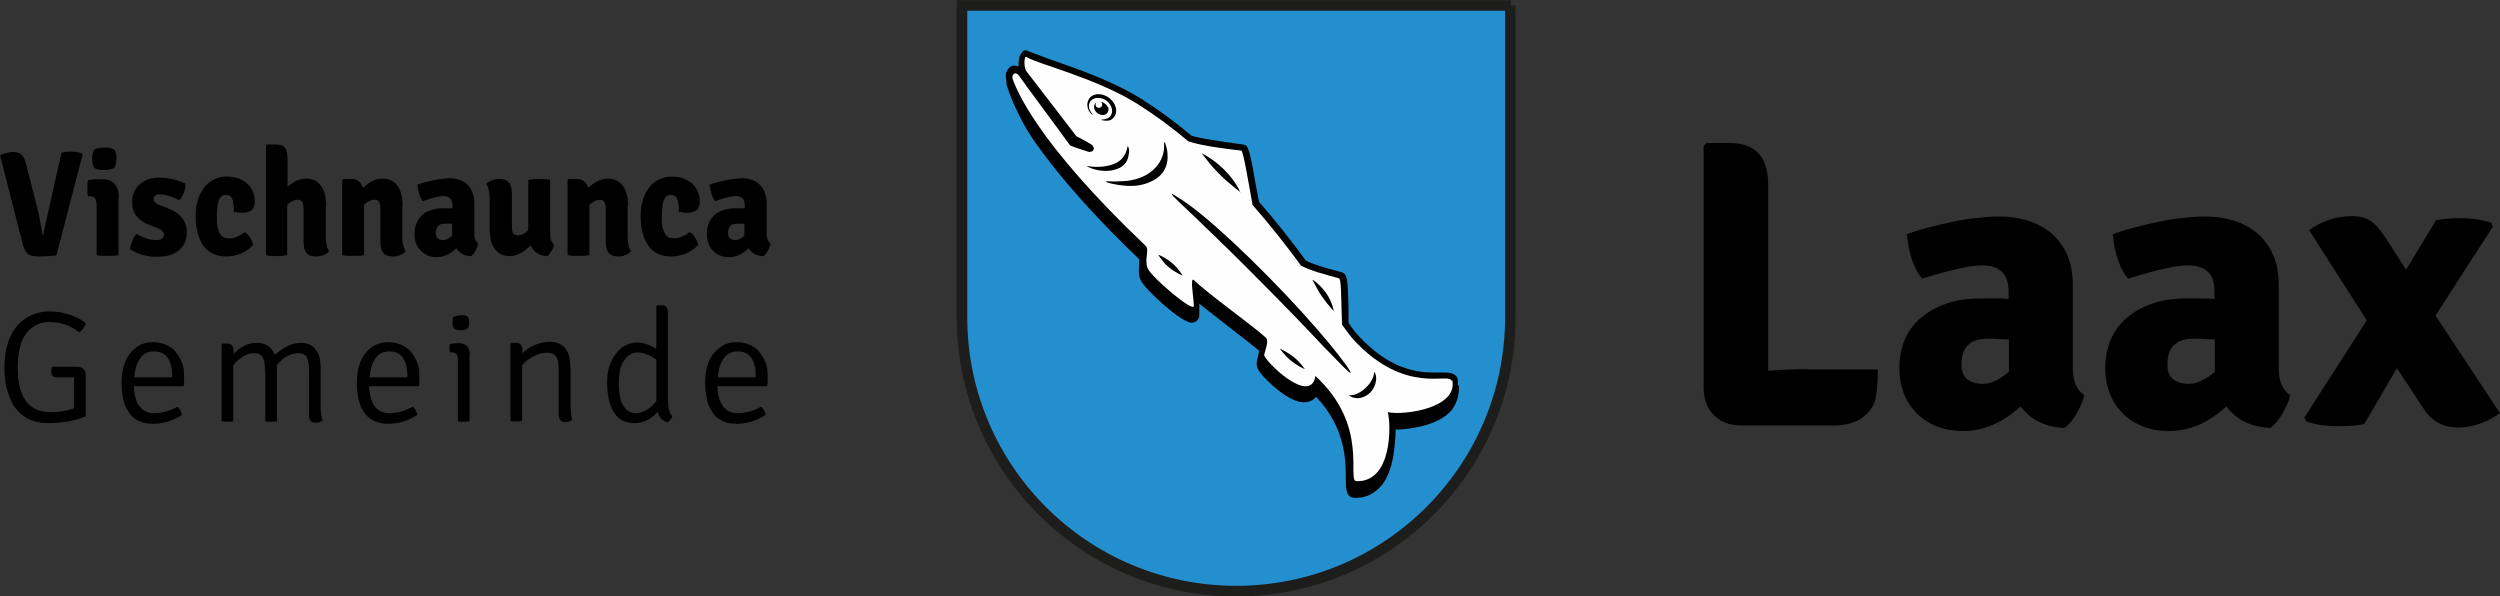 <?xml version="1.0" encoding="UTF-8"?>
<svg id="Ebene_1" data-name="Ebene 1" xmlns="http://www.w3.org/2000/svg" viewBox="0 0 73.21 17.46">
  <rect x="0" y="0" width="73.21" height="17.46" fill="#333333" stroke="none"/>
  <defs>
    <style>
      .cls-1 {
        fill: #248fce;
        stroke: #1d1d1b;
        stroke-miterlimit: 10;
        stroke-width: .31px;
      }

      .cls-2, .cls-3 {
        stroke-width: 0px;
      }

      .cls-3 {
        fill: #fefefe;
      }
    </style>
  </defs>
  <g id="Ebene_3" data-name="Ebene 3">
    <g>
      <g>
        <path class="cls-2" d="m1.26,6.89l.54-2.42c.07-.02.15-.03.26-.03.14,0,.26.02.34.05l.02.04-.77,2.95c-.16.02-.31.03-.47.03s-.27-.02-.34-.06-.12-.13-.16-.25l-.68-2.65c.15-.07.27-.1.37-.1.12,0,.2.03.26.08s.1.14.13.26l.32,1.25c.05.2.1.46.16.8,0,.04.02.05.05.05h-.03Z"/>
        <path class="cls-2" d="m3.47,5.78v1.69s-.1.02-.15.02h-.34c-.06,0-.11-.01-.15-.02v-1.46c0-.17-.06-.26-.19-.26h-.06c-.02-.06-.02-.13-.02-.23s0-.18.02-.25c.07,0,.14-.01.2-.02h.25c.14,0,.25.05.33.14.08.09.12.22.12.38h-.01Zm-.72-1.39c.08-.05.18-.07.31-.07s.23.02.3.07c.03.08.05.16.05.26s-.02.18-.05.26c-.08.04-.18.07-.31.07s-.23-.02-.3-.07c-.03-.08-.05-.16-.05-.26s.02-.18.05-.26Z"/>
        <path class="cls-2" d="m3.81,7.32c0-.08.02-.16.06-.25.03-.09.07-.16.12-.22.22.12.41.18.57.18.08,0,.14-.01.18-.04s.06-.07.06-.11c0-.09-.06-.15-.19-.2l-.23-.09c-.34-.13-.51-.35-.51-.66,0-.22.07-.4.22-.53.14-.13.34-.2.58-.2.12,0,.25.02.4.05s.26.08.36.13c0,.08,0,.17-.05.27-.04.1-.08.17-.13.21-.23-.11-.42-.17-.58-.17-.05,0-.1.01-.13.04s-.04.06-.04.1c0,.07.05.13.16.17l.26.1c.36.14.55.37.55.71,0,.22-.08.39-.23.52s-.37.19-.65.19-.54-.07-.78-.22v.02Z"/>
        <path class="cls-2" d="m6.85,6.24v-.06c0-.16-.02-.28-.05-.36-.03-.07-.09-.11-.19-.11s-.16.05-.2.15-.06.27-.06.5c0,.12,0,.22.02.29s.04.14.07.19.06.08.11.11c.04.02.1.03.16.03s.13-.01.21-.04.16-.08.25-.14c.02.01.05.04.08.06.03.03.05.06.07.09.02.04.04.07.06.11s.03.08.04.11c-.09.1-.21.18-.35.25-.15.06-.29.09-.44.09-.29,0-.52-.1-.67-.31s-.23-.5-.23-.88c0-.19.03-.36.08-.51.05-.14.12-.26.2-.36.08-.09.18-.16.29-.21s.22-.07.34-.07.23.02.33.05c.1.04.19.09.26.15s.13.14.17.23.06.19.06.3c0,.12-.03.21-.1.26-.07.05-.15.07-.25.07-.08,0-.16,0-.23-.03l-.03.04Z"/>
        <path class="cls-2" d="m9.54,6.02v.9c0,.2.03.34.1.44-.1.1-.23.15-.38.15s-.24-.04-.29-.11-.08-.18-.08-.32v-.94c0-.1-.01-.17-.04-.22-.02-.05-.07-.07-.14-.07-.04,0-.09.01-.14.04-.05.02-.11.06-.16.11v1.47c-.09.02-.19.03-.31.03s-.22,0-.31-.03v-3.21l.03-.03h.25c.13,0,.22.03.27.09s.08.17.08.32v.83c.18-.16.37-.24.55-.24s.33.07.43.21.15.33.15.57h0Z"/>
        <path class="cls-2" d="m11.78,6.02v.9c0,.19.03.34.1.44-.1.1-.23.15-.37.15s-.24-.04-.29-.11c-.05-.07-.08-.18-.08-.32v-.94c0-.1-.01-.17-.04-.22-.02-.05-.07-.07-.14-.07-.04,0-.09.01-.14.04-.05.02-.11.06-.16.11v1.47s-.1.02-.15.02h-.34s-.11-.01-.15-.02v-2.2l.03-.03h.24c.17,0,.28.09.34.26.19-.18.38-.27.57-.27s.34.07.44.21.15.33.15.57h-.01Z"/>
        <path class="cls-2" d="m14,7.15c-.01.06-.04.13-.08.2-.04.07-.08.12-.12.15-.19,0-.34-.08-.44-.23-.18.18-.37.26-.58.26-.11,0-.2-.02-.28-.06s-.15-.09-.2-.15c-.05-.06-.1-.13-.12-.21-.03-.08-.04-.16-.04-.25,0-.13.02-.24.06-.33.04-.1.1-.17.17-.24.07-.06.16-.11.26-.14.1-.03.2-.05.32-.05h.3v-.08c0-.19-.09-.28-.27-.28-.12,0-.32.05-.6.15-.08-.1-.13-.26-.16-.48.07-.03.14-.05.22-.07s.16-.04.25-.06c.08-.02.17-.03.25-.04.08-.01.16-.02.22-.02.1,0,.19.01.28.04.09.03.17.07.23.13.07.06.12.14.16.23.04.1.06.21.06.34v.89c0,.13.04.23.12.29h0Zm-1.24-.33c0,.14.07.21.22.21.08,0,.16-.04.26-.13v-.35h-.22c-.17,0-.26.09-.26.28h0Z"/>
        <path class="cls-2" d="m14.34,6.73v-.9c0-.19-.03-.34-.1-.44.1-.1.22-.15.37-.15s.24.04.3.11c.05.07.08.18.08.32v.93c0,.1.01.18.03.22.02.05.08.07.17.07s.18-.05.28-.15v-1.47c.09-.02.2-.03.32-.03s.23,0,.32.03v1.57c0,.16.04.27.12.32-.01.06-.04.12-.08.19-.04.07-.08.12-.12.15-.22,0-.39-.11-.49-.31-.22.21-.42.31-.61.31s-.34-.07-.44-.21-.15-.33-.15-.57h0Z"/>
        <path class="cls-2" d="m18.38,6.02v.9c0,.19.03.34.1.44-.1.1-.23.15-.37.15s-.24-.04-.29-.11c-.05-.07-.08-.18-.08-.32v-.94c0-.1-.01-.17-.04-.22-.02-.05-.07-.07-.14-.07-.04,0-.09.01-.14.04-.05.02-.11.06-.16.11v1.47s-.1.02-.15.02h-.34s-.11-.01-.15-.02v-2.2l.03-.03h.24c.17,0,.28.09.34.26.19-.18.38-.27.57-.27s.34.07.44.21.15.33.15.57h-.01Z"/>
        <path class="cls-2" d="m19.88,6.24v-.06c0-.16-.02-.28-.05-.36-.03-.07-.09-.11-.19-.11s-.16.05-.2.15-.06.27-.06.5c0,.12,0,.22.02.29s.04.14.07.19.06.08.11.11c.04.02.1.03.16.03s.13-.01.21-.04.16-.08.25-.14c.02.01.05.04.08.06.03.03.05.06.07.09.02.04.04.07.06.11.02.04.03.08.04.11-.09.1-.21.18-.35.25-.15.06-.29.09-.44.09-.29,0-.52-.1-.67-.31s-.23-.5-.23-.88c0-.19.03-.36.08-.51.05-.14.12-.26.2-.36.08-.09.18-.16.29-.21s.22-.07.34-.07.23.02.33.05c.1.04.19.09.26.15s.13.14.17.23.06.19.06.3c0,.12-.03.21-.1.26s-.15.07-.25.07c-.08,0-.16,0-.23-.03l-.03.04Z"/>
        <path class="cls-2" d="m22.56,7.15c-.01.06-.04.13-.08.2-.04.07-.08.12-.12.15-.19,0-.34-.08-.44-.23-.18.18-.37.26-.58.26-.11,0-.2-.02-.28-.06s-.15-.09-.2-.15c-.05-.06-.1-.13-.12-.21-.03-.08-.04-.16-.04-.25,0-.13.02-.24.06-.33.04-.1.1-.17.17-.24.07-.06.16-.11.26-.14.1-.03.2-.05.32-.05h.3v-.08c0-.19-.09-.28-.27-.28-.12,0-.32.05-.6.15-.08-.1-.13-.26-.16-.48.07-.03.14-.05.22-.07s.16-.04.25-.06c.08-.02.17-.03.25-.04.08-.01.16-.02.22-.02.1,0,.19.01.28.04.09.03.17.07.23.13.07.06.12.14.16.23.04.1.06.21.06.34v.89c0,.13.04.23.12.29h0Zm-1.24-.33c0,.14.07.21.22.21.08,0,.16-.04.26-.13v-.35h-.22c-.17,0-.26.09-.26.28h0Z"/>
      </g>
      <g>
        <path class="cls-2" d="m1.52,10.74h.71c.1,0,.17.02.21.06s.07.1.07.19v1.2c-.33.14-.7.2-1.11.2-.23,0-.43-.05-.6-.14s-.3-.22-.4-.37c-.18-.31-.27-.68-.27-1.11,0-.29.04-.54.11-.76.08-.22.18-.39.31-.52.25-.25.55-.37.91-.37.19,0,.38.03.57.09s.35.15.48.25c-.03.11-.09.21-.19.27-.25-.2-.55-.3-.88-.3-.27,0-.49.11-.66.32s-.26.55-.26,1.02c0,.87.32,1.3.96,1.3.25,0,.48-.04.69-.11v-.91h-.51c-.11,0-.16-.06-.16-.17,0-.04,0-.09.03-.15h0Z"/>
        <path class="cls-2" d="m5.37,11.31h-1.45c.02.52.22.79.6.79.21,0,.44-.06.68-.19.07.06.11.14.13.24-.26.17-.54.26-.86.26-.16,0-.3-.03-.42-.09s-.21-.14-.28-.25-.13-.23-.16-.38c-.03-.14-.05-.3-.05-.48s.02-.34.06-.48c.04-.14.1-.27.18-.37s.18-.19.29-.25.24-.09.39-.09.27.03.39.08c.11.05.21.12.28.21s.13.19.18.31.06.25.06.39v.16c0,.05,0,.1-.02.15h0Zm-1.45-.26h1.12v-.06c0-.21-.04-.38-.13-.51s-.22-.19-.4-.19-.31.07-.41.21-.15.33-.17.56h-.01Z"/>
        <path class="cls-2" d="m7.76,10.86c0-.19-.02-.32-.07-.4-.05-.08-.13-.12-.24-.12s-.22.03-.33.1-.21.15-.29.26v1.64s-.1.01-.17.01-.13,0-.17-.01v-2.25l.03-.03h.13c.07,0,.12.02.15.06.02.04.04.1.04.18v.07c.2-.22.42-.33.68-.33s.43.12.53.35c.26-.23.51-.35.76-.35.2,0,.34.07.44.2.1.13.14.3.14.52v1.16c0,.18.02.31.06.39-.05.05-.13.07-.22.07-.12,0-.18-.08-.18-.23v-1.29c0-.19-.02-.32-.07-.4-.05-.08-.13-.12-.24-.12s-.21.03-.33.09-.21.15-.3.26v1.65s-.1.01-.17.01-.13,0-.17-.01v-1.48h-.01Z"/>
        <path class="cls-2" d="m12.26,11.31h-1.45c.02.52.22.79.6.79.21,0,.44-.06.68-.19.07.06.11.14.13.24-.26.17-.54.26-.86.26-.16,0-.3-.03-.42-.09s-.21-.14-.28-.25c-.07-.11-.13-.23-.16-.38-.03-.14-.05-.3-.05-.48s.02-.34.06-.48c.04-.14.1-.27.18-.37s.18-.19.29-.25.24-.09.39-.09.27.03.39.08c.11.05.21.12.28.21s.13.19.18.31.06.25.06.39v.16c0,.05,0,.1-.02.15h0Zm-1.45-.26h1.12v-.06c0-.21-.04-.38-.13-.51s-.22-.19-.4-.19-.31.07-.41.21-.15.33-.17.56h-.01Z"/>
        <path class="cls-2" d="m13.75,10.39v1.95s-.1.01-.17.01-.13,0-.17-.01v-1.79c0-.09-.01-.14-.04-.18-.03-.03-.08-.05-.15-.05h-.04s-.02-.08-.02-.12,0-.09.02-.13c.06,0,.11-.01.14-.02h.13c.1,0,.17.03.23.09.05.06.08.14.08.24h0Zm-.46-1.11s.12-.05.21-.05.15.01.19.04c.03.03.05.09.05.18s-.02.15-.06.18c-.04.03-.1.04-.18.04-.07,0-.13-.01-.18-.03s-.07-.09-.07-.19c0-.07.01-.13.03-.17h.01Z"/>
        <path class="cls-2" d="m16.71,10.75v1.15c0,.18.02.31.05.39-.05.05-.12.07-.22.07-.12,0-.18-.08-.18-.23v-1.28c0-.19-.02-.32-.07-.4s-.14-.12-.27-.12-.25.03-.39.1c-.13.07-.25.15-.34.26v1.64s-.1.01-.17.01-.13,0-.17-.01v-2.26l.03-.03h.13c.07,0,.12.02.15.06.02.04.04.1.04.18v.06c.11-.1.23-.18.37-.24.14-.06.29-.09.43-.09.21,0,.36.07.46.2.1.13.14.31.14.52v.02Z"/>
        <path class="cls-2" d="m18.64,10.03c.19,0,.38.06.58.19v-1.25l.03-.03h.13c.07,0,.12.02.14.05.02.04.04.09.04.18v2.53c0,.24.04.41.13.49-.03.08-.08.14-.15.18-.14-.05-.24-.15-.28-.31-.19.22-.42.33-.68.33s-.47-.1-.6-.31c-.13-.21-.2-.5-.2-.87,0-.19.02-.36.07-.5.05-.15.12-.27.2-.37.08-.1.17-.18.28-.23.1-.05.21-.08.32-.08h0Zm-.02,2.07c.11,0,.21-.03.32-.1.11-.06.2-.15.28-.26v-1.21c-.2-.14-.38-.21-.54-.21s-.29.08-.4.23c-.11.15-.16.38-.16.68s.05.52.14.66c.09.14.21.21.36.21Z"/>
        <path class="cls-2" d="m22.46,11.31h-1.45c.02.52.22.79.6.79.21,0,.44-.06.68-.19.07.06.11.14.13.24-.26.17-.54.26-.86.26-.16,0-.3-.03-.42-.09s-.21-.14-.28-.25c-.07-.11-.13-.23-.16-.38-.03-.14-.05-.3-.05-.48s.02-.34.06-.48c.04-.14.1-.27.18-.37s.18-.19.29-.25.24-.09.39-.09.27.03.39.08c.11.05.21.12.28.21s.13.19.18.31.06.25.06.39v.16c0,.05,0,.1-.02.15h0Zm-1.45-.26h1.12v-.06c0-.21-.04-.38-.13-.51s-.22-.19-.4-.19-.31.07-.41.21-.15.33-.17.56h-.01Z"/>
      </g>
      <path class="cls-1" d="m44.25.16h-16.08v9.16h0c.02,4.42,3.61,7.99,8.03,7.99h0c4.42,0,8.01-3.57,8.03-7.99h0V.16h.02Z"/>
      <g>
        <path class="cls-2" d="m52.92,10.82h2.07c0,.32-.02.59-.06.82s-.17.42-.38.58c-.21.16-.5.24-.85.24h-2.7c-.34,0-.61-.1-.81-.3s-.3-.47-.3-.81v-7.08l.08-.08h.7c.74,0,1.11.41,1.11,1.22v5.45c.35-.03.73-.05,1.13-.05h0Z"/>
        <path class="cls-2" d="m61.04,11.57c-.04.17-.12.35-.23.54s-.23.33-.35.42c-.56-.02-.99-.23-1.29-.63-.52.48-1.08.72-1.68.72-.31,0-.58-.05-.81-.15-.23-.1-.43-.23-.58-.4-.16-.17-.28-.36-.36-.58s-.12-.45-.12-.69c0-.34.06-.64.18-.9.12-.26.29-.47.51-.64.21-.17.47-.3.75-.39.29-.09.59-.13.92-.13h.48c.14,0,.26,0,.36.02v-.23c0-.51-.26-.76-.78-.76-.33,0-.92.13-1.75.39-.24-.28-.39-.71-.45-1.3.19-.07.4-.14.64-.2.23-.06.48-.12.72-.17.25-.05.49-.09.73-.11.24-.03.45-.04.64-.04.28,0,.55.04.81.12.26.08.48.2.68.36.19.16.35.37.47.63s.17.57.17.92v2.42c0,.37.11.62.33.78h.01Zm-3.6-.89c0,.37.21.56.64.56.22,0,.47-.12.75-.35v-.95c-.16,0-.29-.01-.4-.02h-.24c-.5,0-.75.25-.75.76Z"/>
        <path class="cls-2" d="m67.07,11.57c-.04.17-.12.35-.23.54s-.23.33-.35.42c-.56-.02-.99-.23-1.29-.63-.52.48-1.08.72-1.68.72-.31,0-.58-.05-.81-.15-.23-.1-.43-.23-.58-.4-.16-.17-.28-.36-.36-.58s-.12-.45-.12-.69c0-.34.06-.64.18-.9.12-.26.29-.47.51-.64.21-.17.47-.3.75-.39.29-.09.59-.13.92-.13h.48c.14,0,.26,0,.36.02v-.23c0-.51-.26-.76-.78-.76-.33,0-.92.13-1.75.39-.24-.28-.39-.71-.45-1.3.19-.07.4-.14.64-.2.23-.06.48-.12.72-.17.25-.05.49-.09.73-.11.24-.03.45-.04.64-.04.28,0,.55.04.81.12.26.08.48.2.68.36.19.16.35.37.47.63s.17.57.17.92v2.42c0,.37.11.62.33.78h0Zm-3.6-.89c0,.37.21.56.64.56.22,0,.47-.12.75-.35v-.95c-.16,0-.29-.01-.4-.02h-.24c-.5,0-.75.25-.75.76Z"/>
        <path class="cls-2" d="m71.31,6.46c.21-.05.46-.07.76-.07s.6.04.88.13l.05.12-1.68,2.6,1.89,2.86c-.41.28-.82.42-1.23.42-.44,0-.78-.19-1.01-.56l-.78-1.18-.95,1.63c-.15.05-.41.07-.78.07s-.68-.05-.92-.14l-.06-.11,1.83-2.85-1.69-2.64c.38-.27.8-.41,1.26-.41.22,0,.4.05.54.14s.27.24.41.45l.63.98.87-1.44h-.02Z"/>
      </g>
      <path class="cls-2" d="m42.69,11.28v-.07h0v-.09c-.04-.21-.28-.21-.37-.21h-.33c-.52,0-1.32-.11-2.22-1.09-.08-.08-.19-.23-.28-.37,0-.15,0-.29,0-.42-.02-.85-.03-1.01-.21-1.06l-.11-.03c-.38-.1-.67-.18-.93-.31-.46-.63-.91-1.19-1.37-1.72-.03-.15-.06-.31-.09-.47-.19-1.09-.22-1.19-.39-1.21,0,0-1.1-.14-1.49-.25-.49-.41-.98-.77-1.47-1.08-.85-.53-1.88-.88-2.56-1.12-.32-.11-.61-.23-.7-.26-.03,0-.11-.07-.18-.04-.06.02-.11.13-.13.17-.02.06-.04.18-.03.3-.07-.03-.21-.06-.29.05-.09.11-.1.19-.07.36v.03c0,.05,0,.1.03.16.08.28.39.99.7,1.45.85,1.26,2.11,2.59,3.16,3.59v.13c0,.13-.04.31.04.48.11.26,1.19,1.25,1.49,1.25.12,0,.22-.08.23-.2,0-.05,0-.18,0-.27v-.09c.28.23.65.51.99.78.33.26.63.48.76.6,0,.06-.06.26-.07.37,0,.09.02.18.15.33.18.21.78.81,1.24.81.08,0,.24-.02.35-.16.87.92.87,1.87.87,2.39,0,.29,0,.56.26.57h.04c.31,0,.56-.14.76-.38.25-.31.34-.8.37-1.16.02-.16.03-.32.03-.46.4,0,1.26-.12,1.63-.56.18-.22.24-.51.22-.73h0Z"/>
      <path class="cls-3" d="m42.5,11.15c-.05-.26-1.34.45-2.87-1.21-.08-.09-.19-.24-.33-.43-.03-.85-.02-1.34-.09-1.36-.47-.13-.79-.21-1.11-.37-.4-.55-.88-1.16-1.42-1.78-.12-.66-.27-1.58-.33-1.59-.41-.05-1.08-.12-1.55-.27-.46-.39-.96-.76-1.48-1.09-1.25-.78-2.9-1.16-3.26-1.38-.08-.05-.08.33,0,.42.06.07,1.46,1.9,1.46,1.9,0,0,.3.15.42.23.17.1.08.27-.08.22-.2-.06-.5-.16-.53-.19-.35-.49-1.34-1.81-1.48-2.02-.11-.17-.25-.04-.19.1.11.27.63,1.77,3.89,4.87.12.11-.05.4.06.66s1.35,1.31,1.35,1.1-.12-.87,0-.76c.36.36,1.82,1.41,2.11,1.69.1.09-.03.39-.05.5-.03.14,1.36,1.52,1.5.62,1.59,1.46.91,3.07,1.2,3.08,1.05.04,1.02-1.65.92-2.02.46.1,2.05-.11,1.89-.93h-.02Z"/>
      <g>
        <path class="cls-2" d="m31.98,3.33c-.06-.08-.12-.18-.08-.3.07-.21.38-.21.55-.04.18.19.13.4,0,.47-.06.03-.13.04-.18.04-.04,0-.02,0,0,.02.06.01.15.03.24,0,.22-.1.24-.4.02-.61s-.6-.22-.68.08c-.03.15.03.26.1.34.04.04.07.06.04.02l-.02-.02Z"/>
        <path class="cls-2" d="m32.44,3.14c-.03-.08-.12-.15-.22-.16.02.01.04.02.05.04.02.05,0,.11-.05.13s-.11,0-.13-.05c-.02-.04,0-.08.03-.11-.07.04-.1.12-.07.21.05.13.2.19.3.16.1-.04.13-.13.1-.23h0Z"/>
      </g>
      <g>
        <path class="cls-2" d="m34.33,5.68s.37.2.89.63c.52.43,1.2,1.06,1.92,1.79.72.73,1.34,1.42,1.77,1.94s.67.86.64.88-.31-.28-.78-.76c-.46-.49-1.1-1.16-1.82-1.88-.72-.73-1.38-1.37-1.86-1.83s-.79-.74-.77-.76h.01Z"/>
        <path class="cls-2" d="m40.25,10.9s.05.06.05.18c0,.12-.05.3-.19.43s-.32.17-.44.14c-.12-.02-.17-.08-.18-.07,0,0,.07,0,.17-.02.1-.03.21-.09.32-.19.11-.1.18-.2.22-.3.04-.09.04-.17.04-.17h0Z"/>
        <path class="cls-2" d="m34.09,4.17s0-.03.03.02c.03.08.07.22.07.34.02.24-.06.56-.41.75s-.69.19-1.06.13c-.4-.07-.33-.1-.33-.1h.1c.06,0,.16.01.27,0,.22,0,.53-.03.81-.19.27-.15.44-.4.49-.61.03-.1.03-.2.03-.26v-.1.02Z"/>
        <path class="cls-2" d="m33.03,4.29s0-.03.02.04c.02.06.02.12,0,.21-.03.22-.17.37-.41.43-.23.07-.51.02-.65-.03-.19-.07-.16-.08-.16-.08,0,0,.42.09.79-.06.39-.15.39-.52.4-.52h0Z"/>
        <path class="cls-2" d="m33.92,7.46s.22.08.41.25c.19.16.3.36.3.36,0,0-.21-.08-.41-.25s-.3-.36-.3-.36Z"/>
        <path class="cls-2" d="m37.48,10.21s.21.09.41.25.32.35.32.35c0,0-.2-.08-.41-.25-.2-.17-.32-.35-.32-.35Z"/>
        <path class="cls-2" d="m36.34,5.64s-.09-.07-.19-.15c-.11-.09-.27-.22-.43-.38-.16-.16-.29-.31-.38-.43-.08-.1-.15-.19-.15-.19,0,0,.09.04.21.12.13.08.29.2.45.36.16.16.28.32.36.45.08.13.11.21.11.21h.02Z"/>
        <path class="cls-2" d="m39.07,9.12s-.18-.18-.36-.44c-.09-.13-.15-.25-.2-.34-.04-.08-.08-.15-.08-.15,0,0,.06.03.14.1.08.07.18.17.27.3.18.26.22.52.22.52h.01Z"/>
      </g>
    </g>
  </g>
</svg>